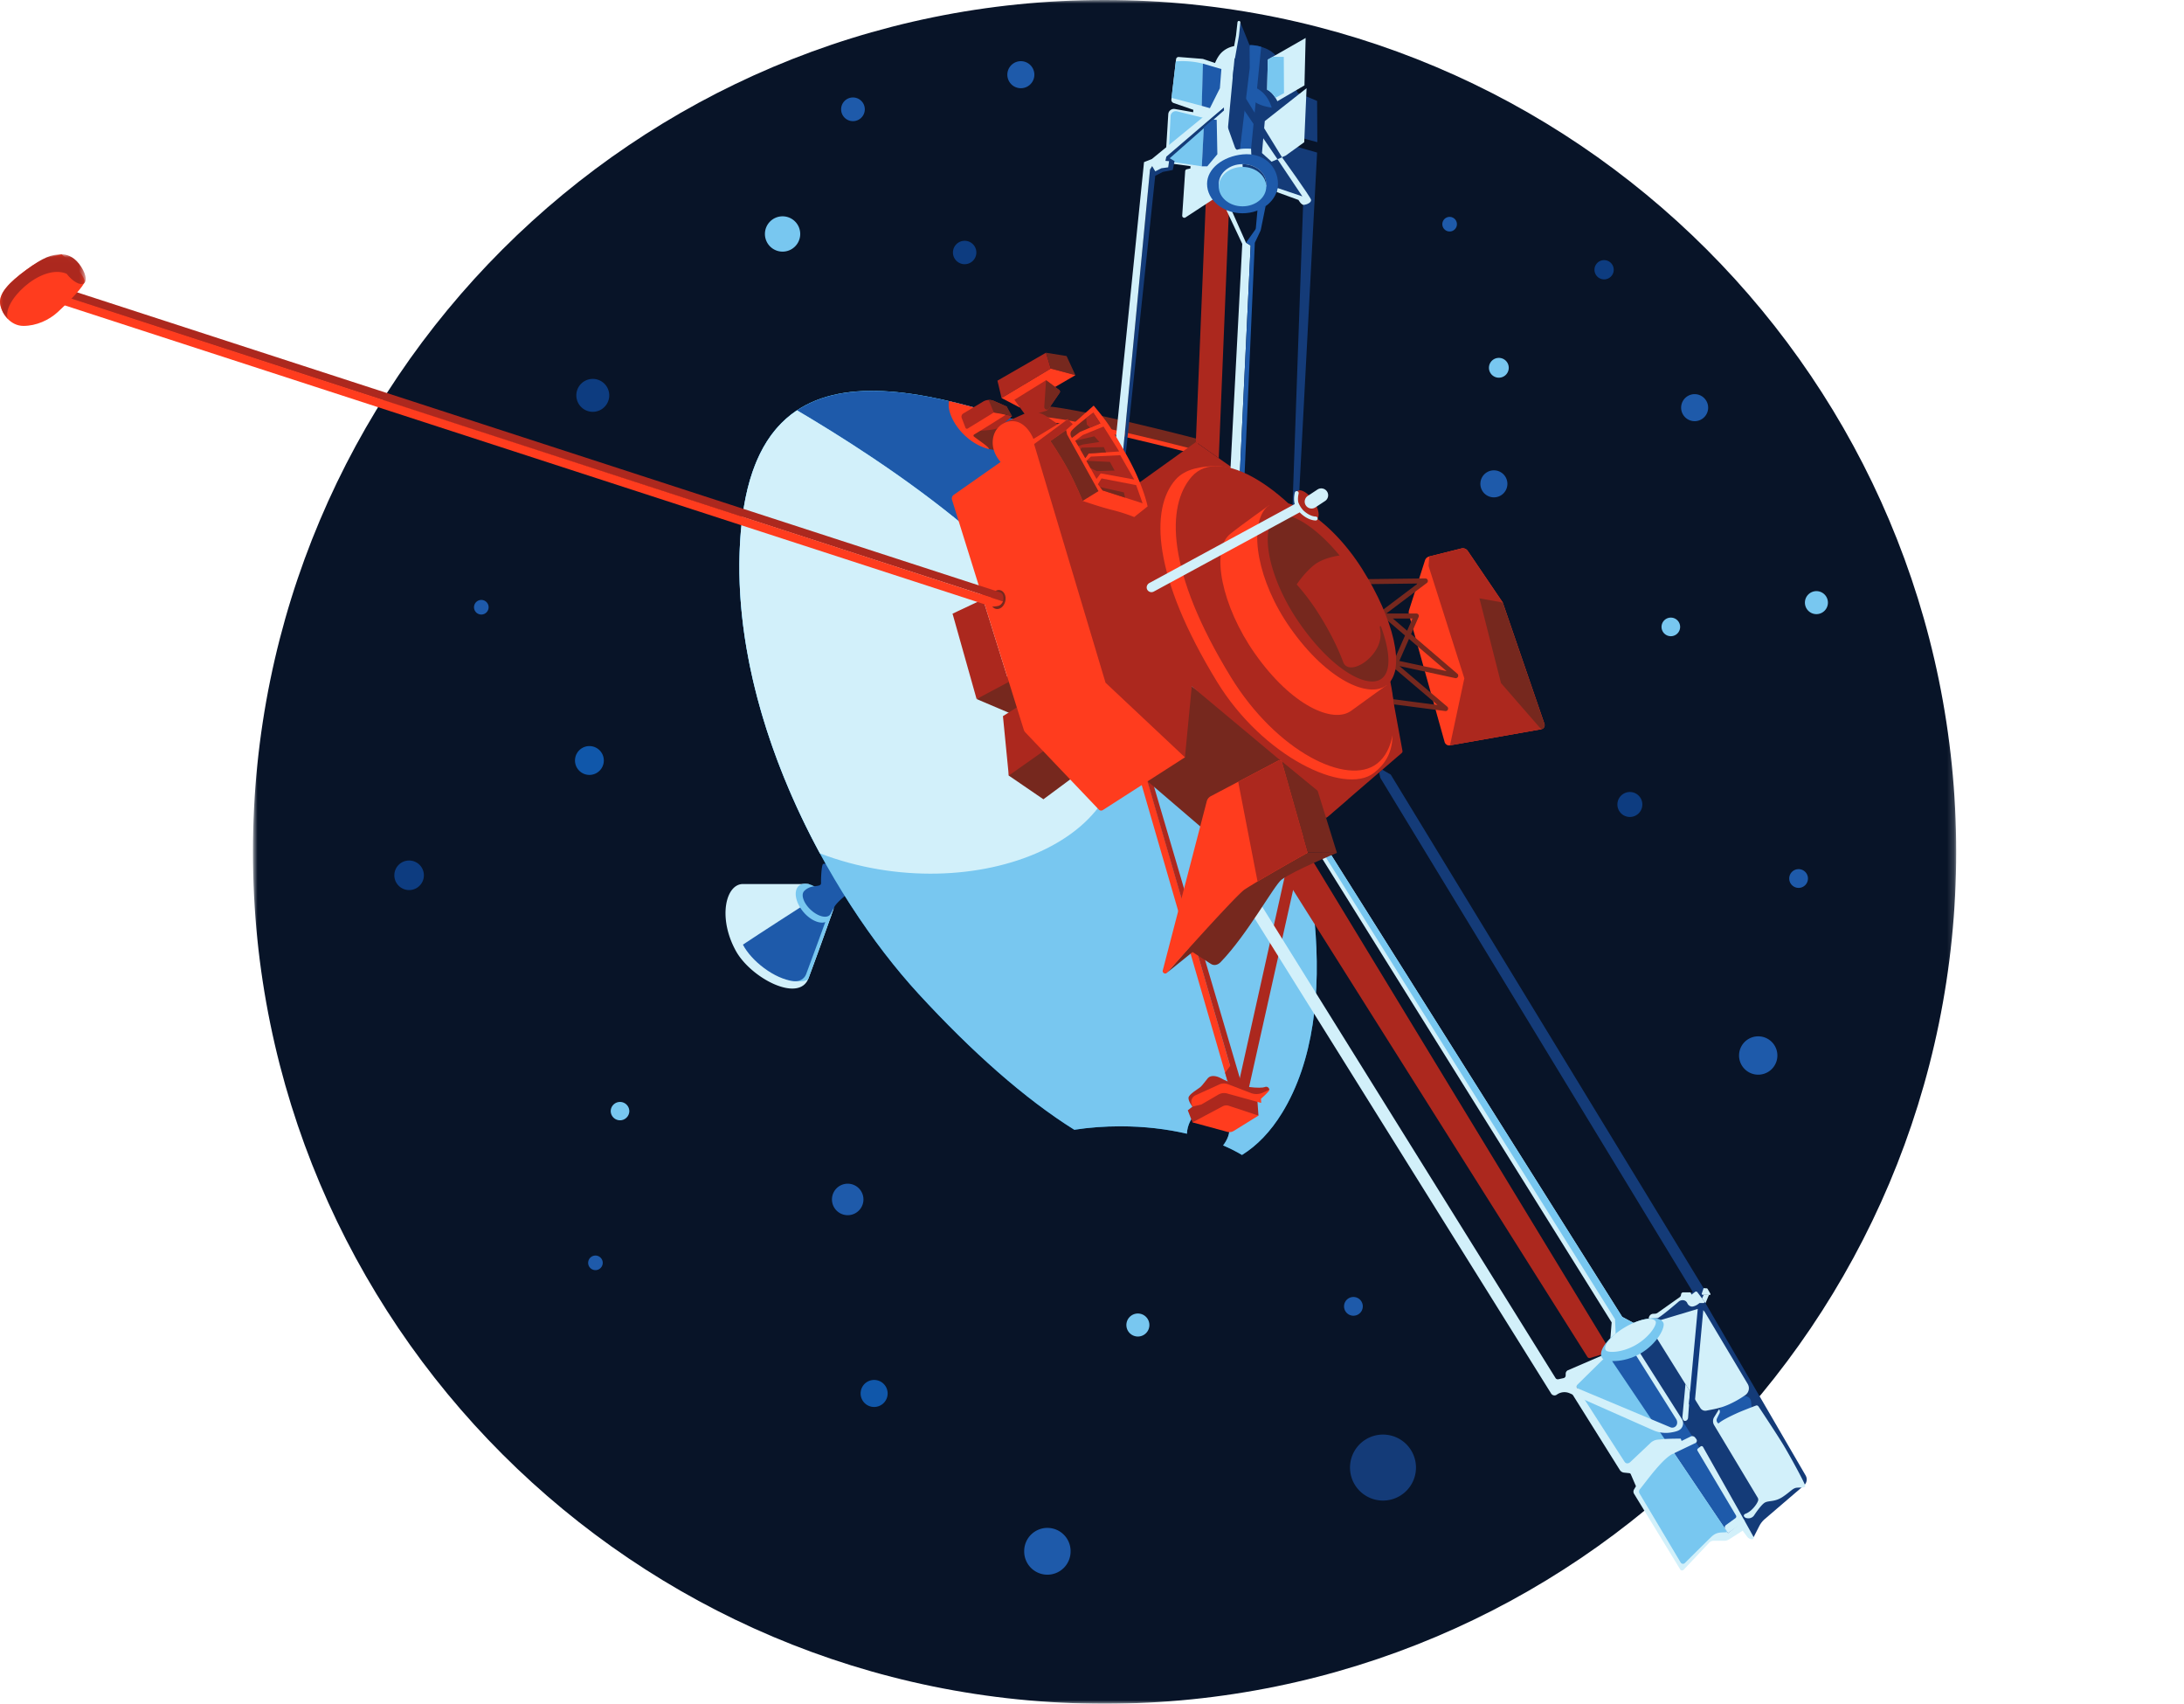<svg xmlns="http://www.w3.org/2000/svg" xmlns:xlink="http://www.w3.org/1999/xlink" width="318" height="248">
    <defs>
        <path id="a" d="M.83 0h247.999v248H.83z"/>
        <path id="c" d="M0 9.484V.022h12.481v9.462H0z"/>
    </defs>
    <g fill="none" fill-rule="evenodd">
        <g transform="translate(36)">
            <mask id="b" fill="#fff">
                <use xlink:href="#a"/>
            </mask>
            <path fill="#081428"
                  d="M248.83 124c0 68.483-55.517 124-124 124S.83 192.483.83 124 56.347 0 124.83 0s124 55.517 124 124"
                  mask="url(#b)"/>
        </g>
        <path fill="#1E5AAA"
              d="M155.881 225.783a3.377 3.377 0 1 1-6.753-.002 3.377 3.377 0 0 1 6.754.002m-30.16-51.188a2.291 2.291 0 1 1-4.584 0 2.292 2.292 0 1 1 4.584 0m133.073-20.952a2.79 2.79 0 1 1-5.582 0 2.79 2.79 0 0 1 5.582 0M125.919 15.911a1.723 1.723 0 1 1-3.447 0 1.723 1.723 0 0 1 3.447 0"/>
        <path fill="#78C7F0"
              d="M116.516 34.058a2.57 2.57 0 1 1-5.14-.001 2.57 2.57 0 0 1 5.14.001M266.153 87.72a1.674 1.674 0 1 1-3.349.002 1.674 1.674 0 0 1 3.349-.002m-98.797 105.155a1.675 1.675 0 1 1-3.35 0 1.675 1.675 0 0 1 3.35 0m52.325-139.375a1.442 1.442 0 1 1-2.883-.002 1.442 1.442 0 0 1 2.883.002m24.953 37.717a1.354 1.354 0 1 1-2.707.001 1.354 1.354 0 0 1 2.707 0M91.631 161.72a1.354 1.354 0 1 1-2.708 0 1.354 1.354 0 0 1 2.707 0"/>
        <path fill="#1E5AAA"
              d="M219.484 70.43a1.967 1.967 0 1 1-3.934 0 1.967 1.967 0 0 1 3.934 0m-7.35-37.797a1.062 1.062 0 1 1-2.124 0 1.062 1.062 0 0 1 2.124 0M71.144 88.36a1.063 1.063 0 1 1-2.125-.001 1.063 1.063 0 0 1 2.125.001m16.617 95.463a1.061 1.061 0 1 1-2.122.001 1.061 1.061 0 0 1 2.122-.001"/>
        <path fill="#1057AA" d="M129.243 202.792a1.967 1.967 0 1 1-3.933 0 1.967 1.967 0 0 1 3.933 0"/>
        <path fill="#1E5AAA" d="M248.714 59.298a1.967 1.967 0 1 1-3.933-.002 1.967 1.967 0 0 1 3.933.002"/>
        <path fill="#1057AA" d="M87.919 110.7a2.098 2.098 0 1 1-4.197.001 2.098 2.098 0 0 1 4.197-.001"/>
        <path fill="#143B78" d="M206.173 213.624a4.803 4.803 0 1 1-9.606 0 4.803 4.803 0 0 1 9.606 0"/>
        <path fill="#1E5AAA"
              d="M263.247 127.879a1.364 1.364 0 1 1-2.728 0 1.364 1.364 0 0 1 2.728 0m-64.819 62.278a1.364 1.364 0 0 1-2.728 0 1.364 1.364 0 0 1 2.728 0m-47.82-179.283a1.967 1.967 0 1 1-3.935-.001 1.967 1.967 0 0 1 3.935 0"/>
        <path fill="#0D3C80"
              d="M61.72 127.412a2.15 2.15 0 1 1-4.302-.002 2.15 2.15 0 0 1 4.301.002m80.442-90.658a1.703 1.703 0 1 1-3.406 0 1.703 1.703 0 0 1 3.406 0M88.708 57.55a2.396 2.396 0 1 1-4.792 0 2.396 2.396 0 0 1 4.792 0m150.424 59.512a1.816 1.816 0 1 1-3.631 0 1.816 1.816 0 0 1 3.631 0m-4.167-77.796a1.4 1.4 0 1 1-2.801 0 1.4 1.4 0 0 1 2.801 0"/>
        <path fill="#D2F0FA"
              d="M117.725 128.682h-9.553c-2.487 0-3.688 4.874-1.043 9.705 2.2 4.012 9.228 7.655 10.596 4.01a568.302 568.302 0 0 0 3.652-10.109l-3.652-3.606z"/>
        <path fill="#78C7F0"
              d="M118.82 133.037s-4.548 9.53-3.98 9.655c.64.18 2.623.362 2.885-.296a960.954 960.954 0 0 0 3.653-10.107c.142-.401-.758-1.69-.758-1.69l-1.224-.057-.576 2.495z"/>
        <path fill="#1E5AAA"
              d="M108.174 137.504c1.2 2.35 4.588 5.016 7.404 5.317.797.085 1.52-.3 1.79-.996.49-1.26 3.062-8.334 3.064-8.34l-3.504-1.666s-6.485 4.163-8.754 5.685"/>
        <path fill="#78C7F0"
              d="M116.342 128.917c-.833.694-.56 2.396.61 3.802 1.17 1.405 2.794 1.98 3.628 1.287.833-.693.561-2.396-.61-3.801-1.17-1.405-2.794-1.981-3.628-1.288"/>
        <path fill="#1E5AAA"
              d="M120.265 125.707l-.396.05c-.247.03-.35 2.154-.32 2.767.022.418-.486.412-1.057.497-.523.079-.993.268-1.395.678-.523.533-.088 1.768.941 2.73 1.031.96 2.28 1.298 2.79.752a.808.808 0 0 0 .08-.105v-.001l.018-.034.521-.958a.519.519 0 0 0 .025-.047l.011-.02v-.001c.443-.815 2.202-2.138 2.202-2.138l-3.42-4.17z"/>
        <path fill="#187CB6"
              d="M184.159 105.743c-6.791-15.958-20.045-38.657-20.045-38.657-27.49-10.596-53.694-20.013-56.246 10.3-2.17 25.78 12.72 52.983 25.893 67.3 7.724 8.397 15.45 15.263 22.662 19.763 2.12-.323 4.367-.5 6.694-.5 3.464 0 6.75.387 9.705 1.078.035-1.288.754-2.31.754-2.31s4.269-.033 5.25 1.353c.47.664-.221 2.018-.736 2.658.99.424 1.91.889 2.75 1.39 2.184-1.354 4.143-3.366 5.832-6.115 9.227-15.025 4.278-40.302-2.513-56.26"/>
        <path fill="#78C7F0"
              d="M184.159 105.743c-6.791-15.958-20.045-38.657-20.045-38.657-27.49-10.596-53.694-20.013-56.246 10.3-2.17 25.78 12.72 52.983 25.893 67.3 7.724 8.397 15.45 15.263 22.662 19.763 2.12-.323 4.367-.5 6.694-.5 3.464 0 6.75.387 9.705 1.078.035-1.288.754-2.31.754-2.31s4.269-.033 5.25 1.353c.47.664-.221 2.018-.736 2.658.99.424 1.91.889 2.75 1.39 2.184-1.354 4.143-3.366 5.832-6.115 9.227-15.025 4.278-40.302-2.513-56.26"/>
        <path fill="#1E5AAA"
              d="M115.31 60.258c.136-.105.276-.2.416-.299-.14.1-.28.194-.417.298M160.224 99.6l14.467-13.37c-5.488-10.427-10.577-19.145-10.577-19.145-19.177-7.39-37.719-14.194-48.052-7.35 11.165 6.62 35.243 21.778 44.162 39.865m-46.09-38.34c.102-.096.2-.198.306-.292-.106.093-.204.195-.307.292m-1.744 1.952c.094-.125.191-.242.287-.363-.096.12-.193.238-.287.363m1.162-1.374c-.118.123-.232.25-.348.38.116-.13.23-.257.348-.38m-1.882 2.414l-.05.07.006.004.044-.074"/>
        <path fill="#D2F0FA"
              d="M116.051 59.727c-4.477 2.968-7.412 8.496-8.184 17.66-1.367 16.24 4.038 33.045 11.518 46.838 22.443 8.548 49.254-2.403 42.4-21.008-7.248-19.672-33.838-36.435-45.734-43.49"/>
        <path stroke="#FF3C1E" stroke-width="2.1" d="M174.225 65.08s-18.983-4.965-23.167-4.812"/>
        <path stroke="#76281E" stroke-width="1.6" d="M174.225 64.677s-18.983-4.966-23.167-4.812"/>
        <path fill="#76281E" d="M152.298 51.343l.697 2.304 3.59.964-1.286-2.786z"/>
        <path fill="#AC281E" d="M145.833 57.938l-.602-2.527 7.068-4.069.697 2.304z"/>
        <path fill="#FF3C1E" d="M145.833 57.938l2.647 1.384 8.106-4.711-3.59-.965z"/>
        <path fill="#AC281E"
              d="M154.22 56.766l-1.909-1.422-4.613 2.853 1.761 2.432 2.781-.8a.809.809 0 0 0 .446-.32l1.601-2.333a.3.3 0 0 0-.068-.41"/>
        <path fill="#76281E" d="M147.361 60.553l-1.756-.338-4.725 2.976 3.131 2.177 1.122.208 1.048-4.007z"/>
        <path fill="#AC281E"
              d="M142.414 62.718s2.309-.08 2.836-.403c.527-.323 2.11-1.762 2.11-1.762l-1.365-.262-3.581 2.427z"/>
        <path fill="#AC281E"
              d="M146.133 61.566l2.841-1.26a3.524 3.524 0 0 1 3.446.326l1.814 1.262-4.524 2.777-3.577-3.105z"/>
        <path fill="#76281E" d="M142.198 101.756l5.109 2.17-.424 8.97 5.042 3.449 4.51-3.344-9.446-14.754z"/>
        <path fill="#AC281E"
              d="M143.137 87.233l-4.442 2.093 3.503 12.429 4.692-2.501zM148.051 102.97l-2.018 1.273.849 8.652 5.024-3.542z"/>
        <path fill="#D2F0FA"
              d="M228.776 202.678l7.073 11.292a.84.84 0 0 0 .626.39l.758.078c.095.01.178.07.216.159l.753 1.743-.278.469a.62.62 0 0 0 .004.637l6.723 11.01c.106.174.349.2.488.052l3.728-3.95a.89.89 0 0 1 .647-.278h1.545c.256 0 .508-.075.724-.213l1.958-1.258.639.865a.921.921 0 0 0 .743.376.23.23 0 0 0 .217-.302l-.095-.285-7.52-12.98-18.949-7.805z"/>
        <path fill="#78C7F0"
              d="M229.393 201.651s5.387 8.403 7.14 11.117c.208.321.573.311.85.048l2.942-2.78c.287-.273.656-.44 1.05-.478l2.866-.27a2.35 2.35 0 0 0 1.151-.434l.482-.349-7.695-11.273-3.634-.472-3.604 2.585-1.548 2.306z"/>
        <path fill="#1E5AAA"
              d="M234.721 198.113l6.678-3.381 9.162 10.14 3.912-3.417 2.086 3.494-5.245 1.653 5.134 11.798-2.628 3.018-2.211 1.75z"/>
        <path fill="#143B78"
              d="M200.807 112.441l.176.787 45.497 74.834-9.777 6.37 5.72 8.331 10.614 16.844 2.303 4.142.811-1.598c.178-.353.417-.672.705-.943l5.811-4.982c.42-.359.524-.968.245-1.445l-14.524-24.979-.336-2.292-45.554-74.759-1.23-.707"/>
        <path fill="#FF3C1E" d="M178.691 157.232l-12.604-43.481.962-.23 12.603 43.482z"/>
        <path fill="#AC281E" d="M178.791 157.554l-.413-1.403.74-.99-12.12-41.683.659-.244 13.018 44.207-.216.716z"/>
        <path fill="#AC281E" d="M180.243 158.192l7.013-31.481 1.832-.757-7.315 32.718z"/>
        <path fill="#AC281E"
              d="M184.833 158.627c-.051-.277-.303-.556-.707-.38-.403.178-3.64.2-6.435-1.336-.504-.278-1.39-.472-1.818.027-.428.499-.72.955-1.05 1.263-.33.31-1.752 1.072-1.772 1.609-.021.536.577 1.277.577 1.277l-.68.536.68 1.753 9.61-.985-.184-2.585 1.779-1.18z"/>
        <path fill="#FF3C1E"
              d="M184.833 158.627c.049.187-1.226 1.312-1.226 1.312l.025.604-4.96-1.373a1.645 1.645 0 0 0-1.27.164l-2.465 1.435-1.31.318-.124-.401a1.031 1.031 0 0 1 .557-1.243l3.47-1.583a1.637 1.637 0 0 1 1.262-.04l3.344 1.284a2.253 2.253 0 0 0 1.718-.043l.979-.434zm-6.81 2.413l-4.396 2.336 5.074 1.379c.32.087.663.037.945-.138l3.592-2.226-4.315-1.427a1.157 1.157 0 0 0-.9.076"/>
        <path fill="#D2F0FA"
              d="M238.771 196.924l-.592.309 5.88 9.34a.933.933 0 0 1 .13.656.706.706 0 0 1-.97.53l-13.458-5.643a.332.332 0 0 1-.099-.541l4.883-4.814-6.239 2.692a.551.551 0 0 0-.332.492l-.007.286a.39.39 0 0 1-.306.372l-.757.164a.388.388 0 0 1-.412-.173l-42.978-69.05-1.033 1.825 43.376 69.484a.57.57 0 0 0 .81.164l.035-.025a1.899 1.899 0 0 1 1.865-.176l12.121 5.365a4.609 4.609 0 0 0 2.536.348c.347-.05.7-.124.992-.23.077-.027.151-.06.222-.096.608-.304.81-1.078.444-1.653l-6.11-9.626z"/>
        <path fill="#AC281E"
              d="M189.337 122.348l45.209 74.412-3 .908a.367.367 0 0 1-.417-.156L185.72 125.49l3.617-3.142z"/>
        <path fill="#76281E" d="M193.336 118.873l-10.049 8.732-18.189-15.591 8.429-12.102 22.743 16.436z"/>
        <path fill="#FF3C1E"
              d="M155.476 61.013l-1.437.715-3.565 2.164s-.973-2.565-3.03-2.585c-1.419-.014-2.827 1.075-2.902 2.98-.066 1.706 1.151 2.96 1.151 2.96l-6.813 4.778a.652.652 0 0 0-.26.738l10.438 33.431c.051.165.14.316.26.441l10.675 11.208a.466.466 0 0 0 .59.07l11.95-7.673-17.057-49.227z"/>
        <path fill="#AC281E"
              d="M155.476 61.013l-4.906 3.63 10.4 34.734 11.563 10.863.994-10.329 18.155 15.165 1.128 3.646c.07.225.347.304.525.15l10.764-9.266a.326.326 0 0 0 .108-.306l-2.418-13.16-21.39-27.376-6.28-4.415-9.028 6.476-9.615-9.812z"/>
        <path fill="#AC281E" d="M175.616 28.224l-1.497 36.125 3.337 2.347 1.534-37.343z"/>
        <path fill="#D2F0FA" d="M192.498 124.948l42.167 67.547-.188 2.369 3.457-2.256-1.731-.916-42.512-67.456z"/>
        <path fill="#78C7F0"
              d="M235.153 192.026l.108 2.326 2.672-1.744-1.73-.916-42.512-67.456-.724.433zM243.768 211.535c-1.564.533-4.14 4.223-4.994 5.24a.533.533 0 0 0-.046.625l5.987 10.047a.39.39 0 0 0 .608.073s2.88-2.874 3.858-3.812c.877-.842 1.604-.564 2.322-.696l-7.735-11.477z"/>
        <path fill="#D2F0FA"
              d="M242.372 209.465c.85-.051 2.349-.053 2.349-.053l.128.338 1.31-.643a.538.538 0 0 1 .669.16l.165.219a.38.38 0 0 1-.14.573c-.745.353-2.293 1.09-3.085 1.476-.827.404-2.02-2.033-1.396-2.07m11.676 11.962l-6.08-10.804a.24.24 0 0 0-.358-.07l-.386.304a.24.24 0 0 0-.058.313l5.598 9.419a.304.304 0 0 1-.105.418l-1.34.975a.435.435 0 0 0-.107.597l.397.588 2.44-1.74z"/>
        <path fill="#FF3C1E"
              d="M142 59.903l-.247-.611s-1.084-.293-1.723-.456a82.08 82.08 0 0 0-1.843-.452 1.778 1.778 0 0 0-.037.208c-.27 2.206 2.323 5.93 5.862 6.777-.036-.328-1.331-1.145-2.198-1.82a.18.18 0 0 1 .019-.296c.948-.558 3.713-2.299 4.608-2.877-.217-.216-1.608-.359-1.831-.573-.431-.414-2.158.504-2.61.1"/>
        <path fill="#AC281E"
              d="M146.593 59.183l-1.867-.82a1.736 1.736 0 0 0-1.593.1l-2.873 1.723a.542.542 0 0 0-.227.66l.55 1.43c.05.125.2.177.316.106l3.811-2.338 2.313.27-.43-1.13z"/>
        <path fill="#76281E"
              d="M146.593 59.183l-1.867-.82a1.73 1.73 0 0 0-.782-.145l.766 1.826 2.651.508-.768-1.369zm6.093.325l1.602-2.332a.301.301 0 0 0-.069-.41l-1.908-1.422-.26 3.864c-.022.322.354.546.6.339a.242.242 0 0 0 .035-.038"/>
        <path fill="#D2F0FA"
              d="M245.413 201.48s-.32 3.45-.441 4.722c-.02.196.067.633.368.632.29 0 .439-.274.452-.446.066-.958.289-3.837.289-3.837l-.668-1.072zm-4.45-10.25l-.248.01a.651.651 0 0 0-.552.338c-.025.048-.089.167-.099.235-.017.112.065.141.178.144 0 0 .806-.048 1.073-.082a.373.373 0 0 0 .133-.048c.844-.519 2.99-2.374 2.99-2.374a.894.894 0 0 1 .693-.186.705.705 0 0 1 .546.42l.008.02c.126.294.456.521.773.476.518-.073.963-.483.963-.483a.152.152 0 0 1 .091-.03l.514.005a.151.151 0 0 0 .123-.242l-.505-.673-.495-.657a.245.245 0 0 0-.362-.033l-.492.38-.088-.21a.15.15 0 0 0-.148-.123h-.971a.312.312 0 0 0-.306.253l-.036.185a.417.417 0 0 1-.169.263l-3.224 2.281a.723.723 0 0 1-.39.131"/>
        <path fill="#1E5AAA"
              d="M255.047 205.159c-.058-.947-.002-1.471-.46-1.78-.456-.31-1.636-.23-1.636-.23l-2.39 1.723-1.085 1.674.633 1.255 4.938-2.642z"/>
        <path fill="#D2F0FA"
              d="M250.29 205.147l-.7 1.14c-.216.354-.22.8-.005 1.155l6.317 10.521a.564.564 0 0 1 .059.551c-.175.478-.974 1.564-1.845 1.843-.458.261-.04.552.106.601.05.017.133.032.225.044.345.045.69-.09.913-.355 0 0 1.076-1.667 1.648-1.947.605-.296 1.434-.06 2.57-.817 1.135-.757 1.45-1.26 2.018-1.324.567-.063 1.26.064 1.26-.252 0-.315-2.16-4.256-3.121-5.867-.836-1.4-3.113-4.84-3.697-5.719a.308.308 0 0 0-.373-.118c-.587.223-2.117.81-2.823 1.135-.884.408-2.142 1.008-2.63 1.472-.34-.266-.293-.56-.214-.735.062-.136.236-.489.367-.75a.519.519 0 0 0-.074-.578m-9.272-10.71l6.558 10.513a.851.851 0 0 0 .893.385c.918-.19 1.988-.318 3.304-.919a14.473 14.473 0 0 0 2.356-1.346c.52-.368.67-1.07.343-1.615l-6.236-10.45a.99.99 0 0 0-1.132-.442l-6.032 1.8-.054 2.073z"/>
        <path fill="#103A7E" d="M247.514 189.794l-.278.349-1.326 14.241.763.764 1.359-14.74z"/>
        <path fill="#78C7F0"
              d="M242.19 192.536c.33.653-.886 3.072-3.345 4.492-2.46 1.42-5.148 1.24-5.563.65-.703-1 .885-3.072 3.345-4.492s5.01-1.743 5.562-.65"/>
        <path fill="#D2F0FA"
              d="M241.073 192.363c.22.447-.87 2.245-2.873 3.402-2.004 1.158-4.094 1.185-4.384.787-.491-.673.869-2.246 2.873-3.402 2.005-1.157 4.017-1.536 4.384-.787m6.98-4.852l.432.02a.197.197 0 0 1 .161.1l.394.697a.113.113 0 0 1-.1.17l-1.032-.023a.136.136 0 0 1-.125-.18l.27-.784z"/>
        <path fill="#D2F0FA"
              d="M248.829 188.495l-.494 1.184-.507-.675.244-.527zM178.564 30.575l2.316 4.925-1.722 32.833 1.368.595 1.573-33.193-.681-.408-2.176-4.898z"/>
        <path fill="#1E5AAA"
              d="M180.543 68.566l.67.528 1.494-33.75.736-1.564a1.4 1.4 0 0 0 .153-.41l.68-3.356-1.154.261-.263 2.893a.603.603 0 0 1-.113.302l-1.327 1.857.68.408-1.556 32.831z"/>
        <path fill="#143B78"
              d="M181.943 6.577c.632-.06 2.795.215 3.928 1.623 1.133 1.407 3.09 5.32 3.09 5.32l2.815 1.168.034 6.008-3.09-.823.172 1.51 2.884.824-2.759 52.446-.831-.723 1.574-44.775-4.45-1.82-1.052-3.491-4.586-.673 2.271-16.594z"/>
        <path fill="#1E5AAA"
              d="M182.163 21.656l1.468-14.844c-.727-.214-1.384-.264-1.688-.235l-1.427 15.355 1.647-.276z"/>
        <path fill="#143B78"
              d="M178.404 18.45l1.598 3.597.513-.115 1.456-12.073-.028-3.282-1.335-3.294-.88 4.638-.474 1.977z"/>
        <path fill="#D2F0FA"
              d="M182.163 21.656c-.546-.041-1.474-.049-1.988.131-.166.057-.325-.227-.383-.393l-.907-2.543a1.141 1.141 0 0 1-.064-.498l.929-9.82a.214.214 0 0 0 .082-.132l.56-3.158.216-1.96a.214.214 0 0 0-.19-.236.217.217 0 0 0-.236.189l-.215 1.946-.272 1.532a3.554 3.554 0 0 0-1.743.853c-.66.594-1.038 1.605-1.038 1.605l-1.57-.529a1.168 1.168 0 0 0-.343-.082l-3.365-.266a.368.368 0 0 0-.395.325l-.685 5.86a.48.48 0 0 0 .32.511l2.876.993-.018.349-2.67-.468a.82.82 0 0 0-.958.758l-.345 5.648a1.533 1.533 0 0 0 1.325 1.613l2.26.305-.017.336-.521.112a.305.305 0 0 0-.24.276l-.433 6.458a.31.31 0 0 0 .48.281l4.472-2.935 5.153-5.48s-.061-.967-.077-1.581"/>
        <path fill="#78C7F0"
              d="M174.988 24.209l-4.085-.611-.761-.673.299-6.021a.762.762 0 0 1 .944-.701l3.978.989-.375 7.017z"/>
        <path fill="#143B78"
              d="M178.209 15.613l.009.463-7.898 6.956.702.424-.265 1.283-1.448.286-1.103.566-4.284 40.449-.375-.566 3.9-40.803.315-.494z"/>
        <path fill="#D2F0FA"
              d="M178.209 15.613l-.135-.941-10.357 8.474-1.143.454-4.095 40.183 1.068 1.691 3.9-40.803.315-.494.448.762.896-.448.987-.134.128-.896-.532-.046.134-.609zM190.106 5.526l-5.503 3.145s-.098 3.727-.1 4.384c.512.244 1.117.89 1.49 1.68.552-.32 3.942-2.304 3.942-2.304l.171-6.905zM190.243 12.841l-6.084 4.786-.41 4.649 1.401 1.264 2.051-.889 2.7-1.948z"/>
        <path fill="#1E5AAA" d="M176.589 17.412l.568.03.097 5.011-1.468 1.756h-.798l.293-5.679z"/>
        <path fill="#78C7F0"
              d="M171.204 8.938a12.178 12.178 0 0 1 3.95.327c0 2.003-.178 6.141-.178 6.141l-4.393-1.16.62-5.308"/>
        <path fill="#1E5AAA"
              d="M177.84 10.052l-2.687-.787-.177 6.14 1.193.341 1.451-2.901zM182.013 12.425c1.062.39 2.432.977 3.16 3.241-.84-.111-2.465-.47-2.966-1.367-.502-.896-.194-1.874-.194-1.874"/>
        <path fill="#78C7F0"
              d="M185.713 14.236l1.243-.672-.031-5.282-1.606-.02-.715.41-.103 4.383c.4.19.855.625 1.212 1.181"/>
        <path fill="#D2F0FA"
              d="M185.879 27.947l3.184 1.155s.41.772.812.722c.4-.05 1.097-.334 1.02-.747-.078-.413-4.236-6.192-4.236-6.192l-.655.285 3.627 5.417-3.605-1.218-.148.578z"/>
        <path fill="#1E5AAA"
              d="M186.079 26.761c0 2.366-2.312 4.284-5.163 4.284-2.852 0-5.162-1.918-5.162-4.284 0-2.23 2.325-3.997 5.162-4.284 3.083-.313 5.163 1.751 5.163 4.284"/>
        <path fill="#D2F0FA"
              d="M184.373 26.761c0 1.584-1.548 2.87-3.457 2.87-1.91 0-3.456-1.286-3.456-2.87s1.547-2.869 3.456-2.869 3.457 1.285 3.457 2.87"/>
        <path fill="#143B78"
              d="M184.36 26.96c.006-.065.013-.131.013-.198 0-1.584-1.548-2.87-3.457-2.87l.09 1.464 3.355 1.605z"/>
        <path fill="#78C7F0"
              d="M184.373 27.167c0 1.584-1.548 2.868-3.457 2.868-1.91 0-3.456-1.284-3.456-2.868 0-1.585 1.547-2.87 3.456-2.87s3.457 1.285 3.457 2.87"/>
        <path fill="#143B78" d="M179.502 11.143l1.573 4.771 4.929 7.255.656-.284-5.856-9.529-1.163-3.671z"/>
        <path fill="#76281E"
              d="M144.252 87.035c-.167.756.174 1.474.76 1.603.587.129 1.197-.378 1.364-1.134.167-.755-.174-1.473-.76-1.603-.587-.13-1.197.379-1.364 1.134"/>
        <path fill="#AC281E"
              d="M146.038 87.544L8.676 43.01l.37-1.164s130.75 42.475 136.562 44.368c.73.237.43 1.329.43 1.329"/>
        <path fill="#FF3C1E"
              d="M145.84 87.413L8.902 42.923M144.17 88.227L8.673 44.207l.357-1.18s136.803 44.452 137.008 44.516c-.134.35-.447.622-.732.672-.38.068-.771.131-1.137.012"/>
        <path fill="#FF3C1E"
              d="M8.974 37.022c-1.323.32-2.664.43-5.154 2.263-2.49 1.833-3.995 3.421-3.804 4.898.191 1.478 1.505 3.256 3.394 3.256 1.887 0 3.721-.848 4.98-1.997 1.26-1.149 3.24-3.134 3.851-4.208.61-1.073-3.267-4.212-3.267-4.212"/>
        <g transform="translate(0 37)">
            <mask id="d" fill="#fff">
                <use xlink:href="#c"/>
            </mask>
            <path fill="#AC281E"
                  d="M11.526 1.416C10.624.253 9.616.019 8.974.022 7.473.03 6.31.452 3.82 2.285 1.33 4.118-.175 5.705.016 7.184c.103.787.526 1.657 1.181 2.3C.016 7.184 5.883 1.28 9.689 2.84c.901 1.163 2.044 1.787 2.552 1.393.507-.392.186-1.654-.715-2.818"
                  mask="url(#d)"/>
        </g>
        <path fill="#76281E"
              d="M169.926 141.589l3.715-3.004 2.684 1.733c.458.294 1.011.137 1.39-.254 3.97-4.1 7.811-11.23 8.901-12.032 1.801-1.321 8.046-3.887 8.046-3.887l-4.254-.035-9.705 5.155-10.777 12.324z"/>
        <path fill="#FF3C1E"
              d="M208.096 81.003l4.682-1.171a.869.869 0 0 1 .93.356l5.1 7.515 6.067 17.654a.607.607 0 0 1-.468.796l-13.282 2.344a.69.69 0 0 1-.787-.5l-5.182-18.528a1.159 1.159 0 0 1 .012-.665l2.318-7.242a.867.867 0 0 1 .61-.56M176.3 115.894l9.85-5.187a.368.368 0 0 1 .526.226l3.732 13.177s-6.908 3.867-9.265 5.421c-1.837 1.498-11.217 12.058-11.217 12.058-.257.281-.718.03-.622-.339l6.406-24.615c.083-.319.298-.589.59-.74"/>
        <path fill="#76281E"
              d="M194.663 124.144l-4.254-.035-3.772-13.27 5.125 4.191c.06.05.104.114.128.188l2.773 8.926z"/>
        <path fill="#AC281E"
              d="M190.409 124.11l-3.764-13.255a.368.368 0 0 0-.495-.148l-5.862 3.087 2.815 14.521c2.974-1.78 7.306-4.206 7.306-4.206m33.998-17.956l-5.134-8.337-3.15-9.638a.405.405 0 0 1 .394-.531l2.29.056-5.087-7.503a.867.867 0 0 0-.926-.356l-4.698 1.159-.088 1.396 5.205 16.339-2.087 9.759 13.28-2.344z"/>
        <path fill="#76281E"
              d="M218.552 99.43l5.854 6.723a.608.608 0 0 0 .47-.797l-6.069-17.654-3.392-.602 3.137 12.33zm-15.746-9.399h2.858l-.78 1.779-2.078-1.779zm7.822 7.659l-6.879-1.483 1.407-3.204 5.472 4.687zm-1.318 4.929l-6.967-.904-.215-1.817 1.082-2.462 6.1 5.183zm2.887-4.547l-6.735-5.768 1.095-2.491a.363.363 0 0 0-.334-.512h-4.268l-.045-.039 5.85-4.411a.365.365 0 0 0-.224-.655l-8.677.107.008.729 7.564-.093-5.32 4.015a.36.36 0 0 0-.143.347h-.684v.73h1.401l2.892 2.477-1.555 3.543-.512-.11a.368.368 0 0 0-.404.195.367.367 0 0 0 .091.439l.432.368-1.207 2.751a.374.374 0 0 0-.03.191l.26 2.198c.02.166.15.297.314.318l8.476 1.101.044.003a.365.365 0 0 0 .235-.644l-6.943-5.901 8.105 1.747a.354.354 0 0 0 .402-.195.363.363 0 0 0-.088-.44z"/>
        <path fill="#FF3C1E"
              d="M193.626 83.833c5.077 8.077 9.13 17.367 9.114 23.313-.008 2.56-1.23 4.234-2.69 5.365-4.307 3.337-16.194-2.403-22.835-13.254-9.441-15.424-9.751-25.212-6.058-29.43 1.44-1.643 3.845-1.947 5.922-1.984 5.12-.091 11.54 8.024 16.547 15.99"/>
        <path fill="#AC281E"
              d="M195.615 83.11c7.26 11.554 9.735 24.29 4.885 28.048-4.31 3.338-14.655-1.773-21.297-12.624-9.441-15.424-9.386-24.919-5.692-29.138 4.034-4.606 14.32 1.33 22.104 13.714"/>
        <path fill="#FF3C1E"
              d="M193.216 86.597c3.372 5.352 8.696 13.132 8.696 13.132s-3.808 2.733-5.154 3.722c-2.63 1.935-8.662-.677-14.03-8.303-4.857-6.898-6.484-15.085-3.625-17.406 1.652-1.342 5.672-4.18 5.672-4.18s4.92 7.446 8.441 13.035"/>
        <path fill="#AC281E"
              d="M198.37 82.875c4.497 7.136 6.444 14.598 3.543 16.854-2.577 2.005-8.662-.677-14.031-8.303-4.856-6.898-6.014-14.605-3.624-17.406 2.385-2.797 9.293 1.207 14.113 8.855"/>
        <path fill="#76281E"
              d="M200.91 91.298c.052.418.097.727.105.962.126 3.288-4.471 6.295-5.41 4.189-.83-2.241-2.094-4.744-3.68-7.232a32.418 32.418 0 0 0-3.12-4.14s1.082-1.67 2.513-2.814c1.432-1.146 3.735-1.397 3.735-1.397-3.917-4.773-8.216-7.104-9.703-5.217-.967 1.228-1.007 3.748-.156 6.782l.006.02c.152.54.332 1.095.54 1.66.014.038.026.074.04.109.104.277.21.557.328.839a30.111 30.111 0 0 0 3.184 5.764c1.48 2.115 2.993 3.827 4.432 5.14.2.184.398.357.594.523l.03.026c.185.156.37.307.552.449l.034.027c2.729 2.13 5.074 2.724 6.276 1.77 1.375-1.09 1.195-3.89-.113-7.52-.063-.17-.208-.11-.187.06"/>
        <path fill="#AC281E"
              d="M191.247 72.888c.774 1.136.988 2.34.478 2.688-.512.348-1.554-.29-2.33-1.425-.773-1.136-.987-2.339-.476-2.688.51-.348 1.554.29 2.328 1.425"/>
        <path fill="#D2F0FA"
              d="M191.577 75.192c-.676-.028-1.333-.445-1.81-.898l-.097-.113a3.345 3.345 0 0 1-.623-1.056l-.011-.03c-.072-.364-.057-.78.052-1.257a.286.286 0 1 0-.56-.126c-.14.623-.143 1.18-.014 1.666L167.359 84.86c-.334.182-.498.596-.333.938a.702.702 0 0 0 .968.314l21.247-11.53c.575.591 1.412 1.144 2.312 1.182h.012a.286.286 0 0 0 .012-.572m-.604-2.17l1.41-.929"/>
        <path fill="#D2F0FA"
              d="M190.974 74.023a1.002 1.002 0 0 1-.552-1.839l1.41-.928a1.002 1.002 0 0 1 1.102 1.674l-1.41.928a.993.993 0 0 1-.55.165"/>
        <path fill="#FF3C1E"
              d="M159.244 59.042l-4.012 3.554-2.292 1.604s1.375 1.949 2.579 4.185c1.204 2.235 2.12 4.527 2.12 4.527s2.465.86 4.299 1.318a25.091 25.091 0 0 1 3.209 1.032l1.95-1.547s-.574-2.981-2.923-7.222c-2.351-4.241-2.923-5.044-4.93-7.451"/>
        <path fill="#76281E"
              d="M159.187 60.074s-3.096 2.292-3.268 2.808a.867.867 0 0 0 .172.86l1.147-.86 2.98-1.261-1.03-1.547z"/>
        <path fill="#AC281E" d="M158.153 60.862l.098.945.481.443 1.486-.629-1.031-1.547z"/>
        <path fill="#76281E"
              d="M155.376 63.248l-.144-.652-2.293 1.604s1.376 1.949 2.58 4.185c1.204 2.235 2.12 4.527 2.12 4.527l2.305-1.423-4.568-8.241z"/>
        <path fill="#AC281E" d="M156.568 64.146l1.084-.823 3.028-1.234 2.281 3.626-4.45.3-.485.673z"/>
        <path fill="#76281E"
              d="M159.335 63.511l-2.767.636.445.774.639-.214 2.43-.375zM158.026 66.688l.485-.673 2.544-.171-.338-.763-3.223.085-.183.276z"/>
        <path fill="#AC281E" d="M158.187 67.074l.651-.61 4.274-.203 2.034 3.54-4.883-.896-.61.815z"/>
        <path fill="#AC281E" d="M159.856 70.493l.691.895 5.82 1.872-.936-2.645-5.046-.977z"/>
        <path fill="#76281E"
              d="M161.606 67.237l.691 1.262-2.604.081-.915-.441-.591-1.065zM160.171 70.899l3.47.773.178.768-3.271-1.053z"/>
    </g>
</svg>
